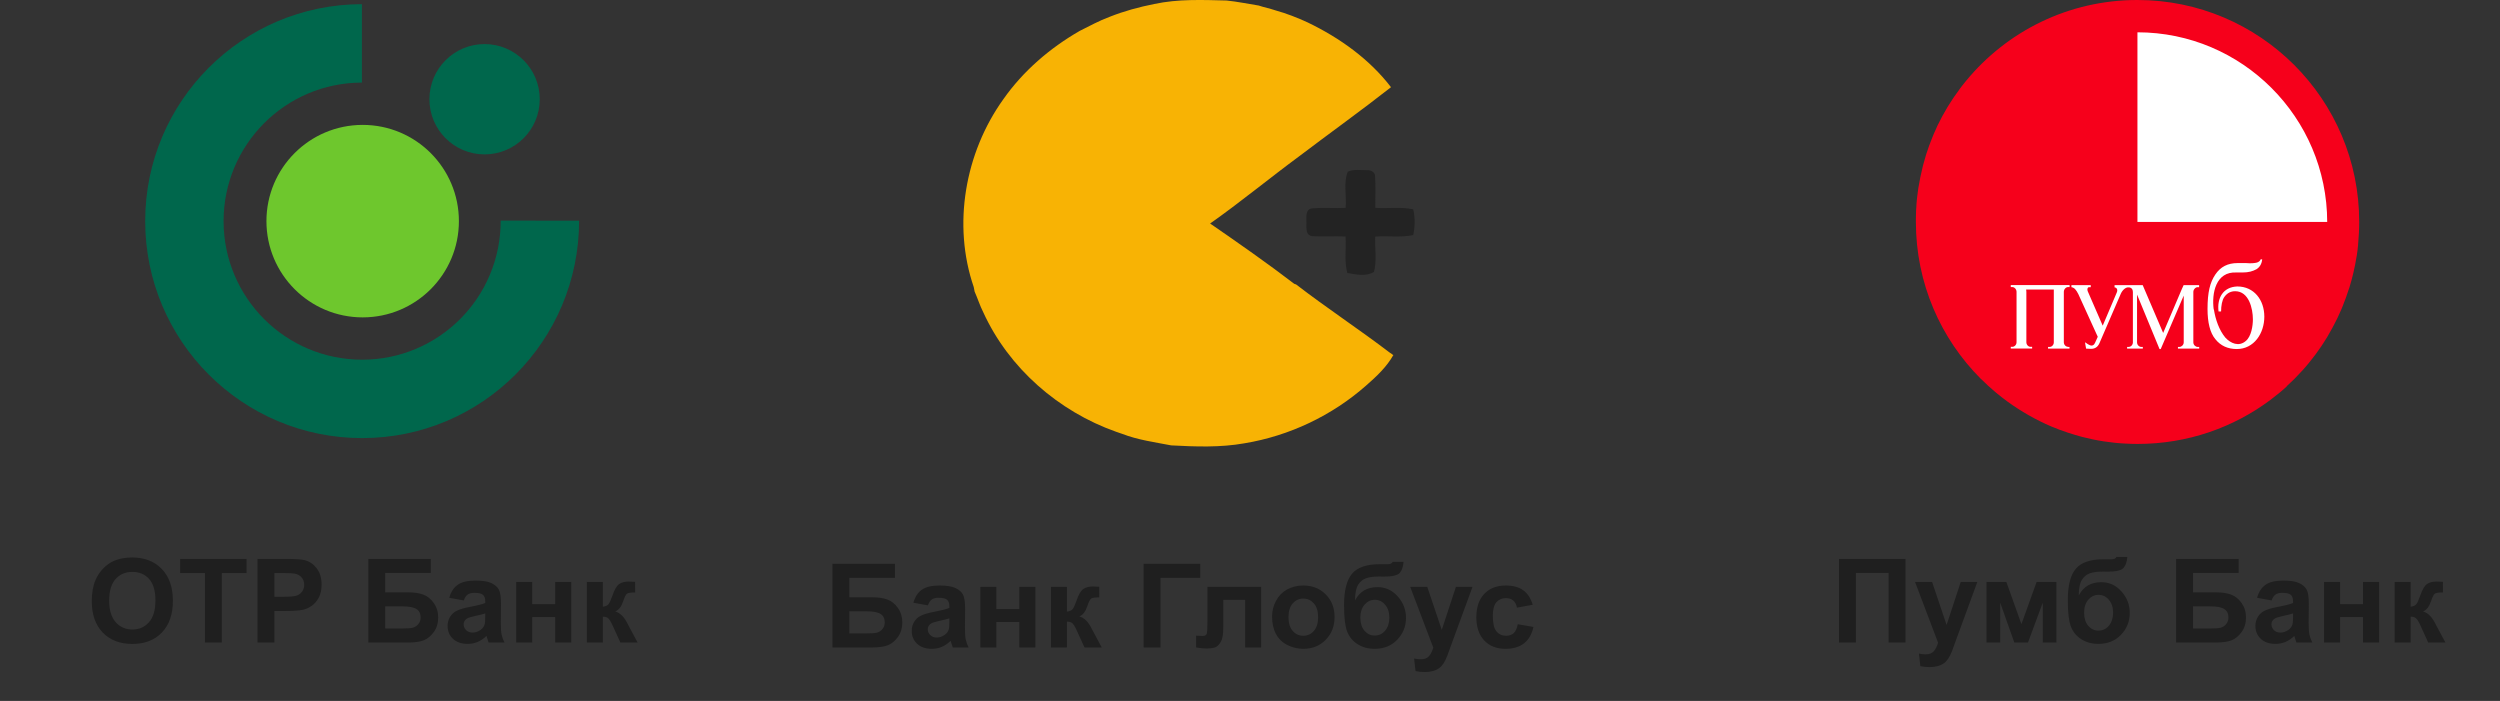 <?xml version="1.0" encoding="UTF-8"?> <svg xmlns="http://www.w3.org/2000/svg" width="214" height="60" viewBox="0 0 214 60" fill="none"><rect x="0" y="0" width="214" height="60" fill="#333333" stroke="none"/><path d="M22.807 18.93C22.807 14.38 26.495 10.691 31.045 10.691C35.595 10.691 39.282 14.38 39.282 18.93C39.282 23.479 35.595 27.168 31.045 27.168C26.495 27.168 22.807 23.479 22.807 18.93Z" fill="#6EC72D"></path><path d="M36.758 8.494C36.758 5.887 38.872 3.773 41.479 3.773C44.087 3.773 46.202 5.887 46.202 8.494C46.202 11.102 44.087 13.216 41.479 13.216C38.872 13.216 36.758 11.102 36.758 8.494ZM12.429 18.93C12.429 8.679 20.732 0.37 30.978 0.357V7.069C24.437 7.08 19.139 12.386 19.139 18.93C19.139 25.48 24.45 30.79 30.999 30.79C37.511 30.79 42.86 25.53 42.86 18.884L49.571 18.889C49.571 29.186 41.257 37.5 30.999 37.5C20.742 37.5 12.429 29.186 12.429 18.929" fill="#00674C"></path><path d="M7.855 51.465C7.855 50.736 7.965 50.124 8.183 49.629C8.345 49.264 8.567 48.937 8.847 48.648C9.13 48.358 9.439 48.143 9.774 48.003C10.22 47.814 10.735 47.72 11.317 47.72C12.372 47.72 13.215 48.047 13.847 48.701C14.481 49.355 14.799 50.265 14.799 51.431C14.799 52.586 14.485 53.491 13.856 54.145C13.228 54.797 12.388 55.122 11.337 55.122C10.273 55.122 9.426 54.798 8.798 54.15C8.17 53.499 7.855 52.604 7.855 51.465ZM9.345 51.416C9.345 52.227 9.532 52.842 9.906 53.262C10.281 53.678 10.756 53.887 11.332 53.887C11.908 53.887 12.38 53.68 12.748 53.267C13.119 52.85 13.305 52.227 13.305 51.397C13.305 50.576 13.124 49.964 12.763 49.56C12.405 49.157 11.928 48.955 11.332 48.955C10.736 48.955 10.256 49.16 9.892 49.57C9.527 49.977 9.345 50.592 9.345 51.416ZM17.543 55V49.053H15.419V47.842H21.107V49.053H18.988V55H17.543ZM22.045 55V47.842H24.364C25.243 47.842 25.816 47.878 26.083 47.949C26.493 48.057 26.837 48.291 27.113 48.652C27.39 49.01 27.528 49.474 27.528 50.044C27.528 50.483 27.449 50.853 27.289 51.152C27.13 51.452 26.926 51.688 26.679 51.86C26.435 52.03 26.186 52.142 25.932 52.197C25.587 52.266 25.087 52.3 24.433 52.3H23.49V55H22.045ZM23.49 49.053V51.084H24.281C24.851 51.084 25.232 51.047 25.424 50.972C25.616 50.897 25.766 50.78 25.873 50.62C25.984 50.461 26.039 50.275 26.039 50.063C26.039 49.803 25.963 49.588 25.81 49.419C25.657 49.25 25.463 49.144 25.229 49.102C25.056 49.069 24.709 49.053 24.189 49.053H23.49ZM31.527 47.842H36.879V49.043H32.973V50.703H34.906C35.44 50.703 35.883 50.768 36.234 50.898C36.586 51.029 36.885 51.27 37.133 51.621C37.383 51.973 37.509 52.384 37.509 52.856C37.509 53.342 37.383 53.757 37.133 54.102C36.882 54.447 36.596 54.683 36.273 54.81C35.954 54.937 35.499 55 34.906 55H31.527V47.842ZM32.973 53.799H34.379C34.828 53.799 35.144 53.778 35.326 53.735C35.508 53.69 35.666 53.589 35.8 53.433C35.937 53.276 36.005 53.084 36.005 52.856C36.005 52.524 35.886 52.283 35.648 52.134C35.414 51.981 35.012 51.904 34.442 51.904H32.973V53.799ZM39.701 51.397L38.456 51.172C38.596 50.671 38.837 50.3 39.179 50.059C39.52 49.818 40.028 49.697 40.702 49.697C41.314 49.697 41.77 49.77 42.069 49.917C42.369 50.06 42.579 50.244 42.699 50.469C42.823 50.69 42.885 51.099 42.885 51.694L42.87 53.296C42.87 53.752 42.891 54.089 42.934 54.307C42.979 54.522 43.062 54.753 43.183 55H41.825C41.789 54.909 41.745 54.774 41.693 54.595C41.671 54.513 41.654 54.46 41.645 54.434C41.41 54.661 41.16 54.832 40.893 54.946C40.626 55.06 40.341 55.117 40.038 55.117C39.504 55.117 39.083 54.972 38.773 54.683C38.467 54.393 38.315 54.027 38.315 53.584C38.315 53.291 38.384 53.031 38.524 52.803C38.664 52.572 38.86 52.396 39.11 52.275C39.364 52.152 39.729 52.044 40.204 51.953C40.845 51.833 41.29 51.72 41.537 51.616V51.48C41.537 51.216 41.472 51.029 41.342 50.918C41.212 50.804 40.966 50.747 40.605 50.747C40.36 50.747 40.17 50.796 40.033 50.894C39.897 50.988 39.786 51.156 39.701 51.397ZM41.537 52.51C41.361 52.568 41.083 52.638 40.702 52.72C40.321 52.801 40.072 52.881 39.955 52.959C39.776 53.086 39.687 53.247 39.687 53.442C39.687 53.634 39.758 53.8 39.901 53.94C40.045 54.08 40.227 54.15 40.448 54.15C40.696 54.15 40.932 54.069 41.156 53.906C41.322 53.783 41.431 53.631 41.483 53.452C41.519 53.335 41.537 53.112 41.537 52.783V52.51ZM44.188 49.815H45.56V51.714H47.523V49.815H48.9V55H47.523V52.822H45.56V55H44.188V49.815ZM50.233 49.815H51.601V51.934C51.828 51.908 51.99 51.838 52.084 51.724C52.178 51.61 52.292 51.361 52.426 50.977C52.602 50.465 52.794 50.138 53.002 49.995C53.21 49.852 53.484 49.78 53.822 49.78C53.926 49.78 54.107 49.788 54.364 49.805L54.369 50.713C54.008 50.713 53.777 50.747 53.676 50.815C53.575 50.887 53.466 51.1 53.349 51.455C53.189 51.934 52.96 52.228 52.66 52.339C53.093 52.459 53.459 52.835 53.759 53.467C53.775 53.499 53.793 53.533 53.812 53.569L54.579 55H53.105L52.421 53.501C52.281 53.198 52.159 53.005 52.055 52.92C51.954 52.832 51.802 52.788 51.601 52.788V55H50.233V49.815Z" fill="#1F1F1F"></path><path d="M98.811 0.341C100.843 -0.094 102.93 -0.01 104.995 0.045C105.918 0.136 106.828 0.33 107.746 0.474C108.22 0.636 108.716 0.729 109.192 0.891C110.139 1.154 111.056 1.515 111.948 1.926C114.67 3.237 117.22 5.052 119.07 7.464C116.489 9.49 113.814 11.4 111.2 13.385C108.791 15.16 106.035 17.415 103.586 19.133C103.578 18.944 103.589 19.323 103.586 19.133C105.895 20.722 108.561 22.585 110.785 24.293L110.945 24.348C113.586 26.381 116.352 28.194 119.002 30.215C119.079 30.233 119.196 30.373 119.272 30.391C118.698 31.411 117.826 32.226 116.954 32.99C114.031 35.573 110.374 37.31 106.529 37.946C104.46 38.315 102.344 38.236 100.256 38.125C98.851 37.852 97.41 37.662 96.064 37.14C95.887 37.08 95.71 37.018 95.535 36.958C90.603 35.212 86.343 31.505 84.163 26.721C83.874 26.152 83.687 25.541 83.427 24.959C83.408 24.864 83.372 24.671 83.354 24.576C81.517 19.231 82.606 13.071 85.88 8.503C87.575 6.083 89.866 4.118 92.418 2.648C93.262 2.225 94.092 1.772 94.979 1.442C96.215 0.95 97.507 0.6 98.811 0.341Z" fill="#F8B304"></path><path d="M115.369 14.698C115.887 14.465 116.489 14.572 117.043 14.569C117.353 14.55 117.722 14.74 117.705 15.094C117.776 15.991 117.711 16.892 117.729 17.792C118.807 17.867 119.903 17.69 120.969 17.918C121.144 18.642 121.127 19.399 120.972 20.125C119.901 20.347 118.802 20.171 117.718 20.253C117.678 21.258 117.873 22.303 117.612 23.281C116.935 23.682 116.065 23.503 115.33 23.364C115.049 22.349 115.254 21.281 115.179 20.243C114.216 20.207 113.251 20.271 112.289 20.214C111.687 20.092 111.859 19.366 111.826 18.923C111.824 18.529 111.759 17.905 112.297 17.841C113.254 17.75 114.221 17.841 115.184 17.794C115.285 16.77 114.98 15.667 115.369 14.698Z" fill="#232323"></path><path d="M71.257 48.264H76.608V49.466H72.702V51.126H74.636C75.17 51.126 75.612 51.191 75.964 51.321C76.315 51.451 76.615 51.692 76.862 52.044C77.113 52.395 77.238 52.807 77.238 53.279C77.238 53.764 77.113 54.179 76.862 54.524C76.612 54.869 76.325 55.105 76.003 55.232C75.684 55.359 75.228 55.423 74.636 55.423H71.257V48.264ZM72.702 54.221H74.108C74.558 54.221 74.873 54.2 75.056 54.158C75.238 54.112 75.396 54.011 75.529 53.855C75.666 53.699 75.734 53.507 75.734 53.279C75.734 52.947 75.616 52.706 75.378 52.556C75.144 52.403 74.742 52.327 74.172 52.327H72.702V54.221ZM79.431 51.819L78.186 51.594C78.326 51.093 78.566 50.722 78.908 50.481C79.25 50.24 79.758 50.12 80.432 50.12C81.044 50.12 81.499 50.193 81.799 50.34C82.098 50.483 82.308 50.667 82.429 50.891C82.552 51.113 82.614 51.521 82.614 52.117L82.6 53.718C82.6 54.174 82.621 54.511 82.663 54.729C82.709 54.944 82.792 55.175 82.912 55.423H81.555C81.519 55.331 81.475 55.196 81.423 55.017C81.4 54.936 81.384 54.882 81.374 54.856C81.14 55.084 80.889 55.255 80.622 55.369C80.355 55.483 80.07 55.54 79.768 55.54C79.234 55.54 78.812 55.395 78.503 55.105C78.197 54.816 78.044 54.449 78.044 54.007C78.044 53.714 78.114 53.453 78.254 53.225C78.394 52.994 78.589 52.818 78.84 52.698C79.094 52.574 79.458 52.467 79.934 52.376C80.575 52.255 81.019 52.143 81.267 52.039V51.902C81.267 51.638 81.201 51.451 81.071 51.341C80.941 51.227 80.695 51.17 80.334 51.17C80.09 51.17 79.899 51.218 79.763 51.316C79.626 51.411 79.515 51.578 79.431 51.819ZM81.267 52.932C81.091 52.991 80.812 53.061 80.432 53.142C80.051 53.224 79.802 53.303 79.685 53.382C79.505 53.508 79.416 53.67 79.416 53.865C79.416 54.057 79.488 54.223 79.631 54.363C79.774 54.503 79.956 54.573 80.178 54.573C80.425 54.573 80.661 54.492 80.886 54.329C81.052 54.205 81.161 54.054 81.213 53.875C81.249 53.758 81.267 53.535 81.267 53.206V52.932ZM83.918 50.237H85.29V52.136H87.253V50.237H88.63V55.423H87.253V53.245H85.29V55.423H83.918V50.237ZM89.963 50.237H91.33V52.356C91.558 52.33 91.719 52.26 91.814 52.146C91.908 52.032 92.022 51.783 92.155 51.399C92.331 50.888 92.523 50.561 92.731 50.418C92.94 50.275 93.213 50.203 93.552 50.203C93.656 50.203 93.837 50.211 94.094 50.227L94.099 51.136C93.737 51.136 93.506 51.17 93.405 51.238C93.304 51.31 93.195 51.523 93.078 51.878C92.919 52.356 92.689 52.651 92.39 52.761C92.823 52.882 93.189 53.258 93.488 53.889C93.505 53.922 93.522 53.956 93.542 53.992L94.309 55.423H92.834L92.15 53.924C92.01 53.621 91.888 53.427 91.784 53.343C91.683 53.255 91.532 53.211 91.33 53.211V55.423H89.963V50.237ZM97.893 48.264H102.741V49.466H99.338V55.423H97.893V48.264ZM103.356 50.237H107.951V55.423H106.584V51.35H104.714V53.679C104.714 54.272 104.646 54.689 104.509 54.929C104.372 55.167 104.221 55.323 104.055 55.398C103.889 55.473 103.622 55.511 103.254 55.511C103.036 55.511 102.748 55.481 102.39 55.423V54.412C102.419 54.412 102.495 54.415 102.619 54.422C102.762 54.431 102.873 54.436 102.951 54.436C103.137 54.436 103.251 54.376 103.293 54.256C103.335 54.132 103.356 53.792 103.356 53.235V50.237ZM108.889 52.757C108.889 52.301 109.001 51.86 109.226 51.433C109.45 51.007 109.768 50.681 110.178 50.457C110.591 50.232 111.052 50.12 111.56 50.12C112.344 50.12 112.987 50.375 113.488 50.886C113.99 51.394 114.24 52.037 114.24 52.815C114.24 53.6 113.986 54.251 113.479 54.768C112.974 55.283 112.338 55.54 111.569 55.54C111.094 55.54 110.64 55.432 110.207 55.218C109.777 55.003 109.45 54.689 109.226 54.275C109.001 53.858 108.889 53.352 108.889 52.757ZM110.295 52.83C110.295 53.344 110.417 53.738 110.661 54.011C110.905 54.285 111.206 54.422 111.564 54.422C111.923 54.422 112.222 54.285 112.463 54.011C112.707 53.738 112.829 53.341 112.829 52.82C112.829 52.312 112.707 51.922 112.463 51.648C112.222 51.375 111.923 51.238 111.564 51.238C111.206 51.238 110.905 51.375 110.661 51.648C110.417 51.922 110.295 52.316 110.295 52.83ZM119.211 48.098H120.144C120.114 48.512 120.005 48.826 119.816 49.041C119.631 49.252 119.17 49.358 118.435 49.358C118.347 49.358 118.259 49.356 118.171 49.353H117.995C117.559 49.353 117.204 49.402 116.931 49.5C116.657 49.594 116.433 49.78 116.257 50.056C116.084 50.333 115.995 50.779 115.988 51.394C116.19 51.013 116.451 50.729 116.77 50.54C117.092 50.351 117.474 50.257 117.917 50.257C118.597 50.257 119.174 50.522 119.646 51.053C120.118 51.58 120.354 52.192 120.354 52.888C120.354 53.614 120.104 54.238 119.606 54.758C119.112 55.279 118.464 55.54 117.663 55.54C117.113 55.54 116.63 55.408 116.213 55.144C115.796 54.881 115.498 54.521 115.319 54.065C115.14 53.606 115.051 52.848 115.051 51.79C115.051 50.546 115.279 49.653 115.734 49.109C116.193 48.566 116.993 48.294 118.132 48.294H118.825C119.017 48.294 119.146 48.229 119.211 48.098ZM116.447 52.869C116.447 53.341 116.564 53.715 116.799 53.992C117.036 54.265 117.326 54.402 117.668 54.402C118.036 54.402 118.337 54.261 118.571 53.977C118.809 53.691 118.928 53.323 118.928 52.874C118.928 52.415 118.807 52.045 118.566 51.765C118.329 51.482 118.034 51.341 117.683 51.341C117.341 51.341 117.049 51.479 116.809 51.756C116.568 52.032 116.447 52.403 116.447 52.869ZM120.715 50.237H122.175L123.415 53.919L124.626 50.237H126.047L124.216 55.227L123.889 56.131C123.768 56.433 123.653 56.664 123.542 56.824C123.435 56.983 123.309 57.112 123.166 57.21C123.026 57.311 122.852 57.389 122.644 57.444C122.438 57.499 122.206 57.527 121.945 57.527C121.682 57.527 121.423 57.499 121.169 57.444L121.047 56.37C121.262 56.412 121.455 56.433 121.628 56.433C121.947 56.433 122.183 56.339 122.336 56.15C122.489 55.965 122.606 55.727 122.688 55.437L120.715 50.237ZM131.198 51.77L129.846 52.014C129.8 51.744 129.696 51.541 129.533 51.404C129.374 51.267 129.165 51.199 128.908 51.199C128.566 51.199 128.293 51.318 128.088 51.555C127.886 51.79 127.785 52.184 127.785 52.737C127.785 53.352 127.888 53.787 128.093 54.041C128.301 54.295 128.579 54.422 128.928 54.422C129.188 54.422 129.401 54.348 129.567 54.202C129.733 54.052 129.851 53.797 129.919 53.435L131.267 53.665C131.127 54.283 130.858 54.75 130.461 55.066C130.064 55.382 129.532 55.54 128.864 55.54C128.106 55.54 127.5 55.3 127.048 54.822C126.599 54.343 126.374 53.681 126.374 52.835C126.374 51.979 126.6 51.313 127.053 50.838C127.505 50.359 128.117 50.12 128.889 50.12C129.52 50.12 130.021 50.257 130.393 50.53C130.767 50.8 131.035 51.214 131.198 51.77Z" fill="#1F1F1F"></path><path d="M182.957 37.523C193.045 37.523 201.223 29.345 201.223 19.257C201.223 9.169 193.045 0.991 182.957 0.991C172.869 0.991 164.691 9.169 164.691 19.257C164.691 29.345 172.869 37.523 182.957 37.523Z" fill="white"></path><path d="M195.733 33.068C196.184 32.661 196.609 32.236 197.016 31.785C197.033 31.768 197.042 31.75 197.059 31.742C197.25 31.534 197.432 31.317 197.614 31.1C197.623 31.083 197.631 31.074 197.649 31.057C197.831 30.832 198.004 30.606 198.177 30.381C198.212 30.338 198.238 30.294 198.273 30.251C198.42 30.052 198.568 29.843 198.706 29.636C198.758 29.549 198.81 29.471 198.871 29.384C198.984 29.211 199.096 29.037 199.2 28.864C199.287 28.717 199.374 28.569 199.452 28.422C199.521 28.301 199.59 28.188 199.651 28.067C199.738 27.911 199.807 27.755 199.894 27.599C199.954 27.477 200.015 27.364 200.076 27.243C200.145 27.096 200.214 26.94 200.284 26.784C200.344 26.654 200.405 26.532 200.457 26.394C200.535 26.22 200.596 26.038 200.665 25.856C200.708 25.744 200.752 25.64 200.795 25.527C200.891 25.267 200.977 25.007 201.064 24.738C201.073 24.703 201.09 24.677 201.099 24.643C201.367 23.776 201.575 22.883 201.723 21.964C201.723 21.938 201.731 21.912 201.74 21.886C201.783 21.583 201.827 21.28 201.853 20.968C201.853 20.959 201.853 20.95 201.853 20.933C201.913 20.291 201.948 19.65 201.948 18.991C201.948 8.503 193.445 0 182.957 0C177.054 0 171.784 2.687 168.299 6.917C168.247 6.978 168.204 7.038 168.152 7.099C168.013 7.272 167.866 7.454 167.736 7.636C167.719 7.662 167.701 7.688 167.684 7.714C167.519 7.931 167.363 8.156 167.207 8.382C167.146 8.469 167.094 8.555 167.034 8.651C166.921 8.815 166.817 8.989 166.713 9.153C166.652 9.257 166.592 9.37 166.531 9.474C166.436 9.63 166.349 9.786 166.262 9.942C166.193 10.072 166.132 10.202 166.063 10.332C165.994 10.471 165.916 10.618 165.846 10.757C165.786 10.878 165.734 11.008 165.682 11.13C165.612 11.286 165.534 11.442 165.474 11.598C165.413 11.745 165.361 11.892 165.3 12.04C165.248 12.178 165.188 12.317 165.135 12.464C165.075 12.62 165.023 12.785 164.971 12.95C164.927 13.08 164.875 13.21 164.841 13.348C164.789 13.522 164.737 13.695 164.693 13.869C164.659 13.999 164.615 14.12 164.589 14.25C164.546 14.423 164.503 14.605 164.468 14.779C164.442 14.909 164.407 15.039 164.381 15.169C164.347 15.36 164.312 15.541 164.277 15.732C164.26 15.854 164.234 15.975 164.208 16.105C164.173 16.322 164.147 16.538 164.121 16.764C164.113 16.859 164.095 16.963 164.087 17.058C164.061 17.292 164.043 17.535 164.035 17.769C164.035 17.856 164.017 17.934 164.017 18.02C164.009 18.246 164 18.471 164 18.697C164 18.801 164 18.896 164 19C164 24.244 166.124 28.994 169.565 32.435C169.573 32.444 169.582 32.453 169.599 32.461C169.99 32.851 170.397 33.224 170.822 33.579C171.151 33.857 171.498 34.126 171.844 34.377C173.006 35.218 174.263 35.937 175.598 36.509C176.066 36.709 176.551 36.882 177.045 37.047C177.444 37.177 177.843 37.298 178.241 37.402C178.848 37.558 179.464 37.688 180.096 37.783C180.729 37.879 181.362 37.948 182.012 37.974C182.333 37.991 182.662 38 182.991 38C187.256 38 191.191 36.596 194.364 34.221C194.364 34.221 194.364 34.221 194.372 34.212C194.858 33.848 195.326 33.467 195.768 33.059L195.733 33.068ZM188.123 29.696H188.253V29.843H186.432V29.696H186.563C186.736 29.696 186.927 29.523 186.927 29.306V25.302L184.959 29.878H184.855L182.931 25.215V29.306C182.931 29.523 183.104 29.696 183.277 29.696H183.425V29.843H182.081V29.696H182.211C182.402 29.696 182.575 29.523 182.575 29.306V24.989C182.575 24.79 182.463 24.582 182.168 24.599C181.951 24.599 181.691 24.816 181.544 25.137L179.698 29.41C179.542 29.739 179.29 29.861 178.987 29.861L178.571 29.843C178.571 29.843 178.467 29.297 178.484 29.297C178.675 29.445 178.813 29.514 178.874 29.54C179.108 29.653 179.264 29.514 179.333 29.349L179.568 28.829L177.903 25.172C177.713 24.808 177.574 24.625 177.314 24.582V24.409H178.969V24.582H178.822C178.692 24.582 178.631 24.782 178.735 24.989L179.992 27.876L181.18 25.076C181.31 24.816 181.206 24.617 181.006 24.599V24.409H183.416L185.167 28.5L186.771 24.73L186.918 24.409H188.244V24.582H188.114C187.941 24.582 187.75 24.773 187.75 24.989V29.306C187.75 29.523 187.941 29.696 188.114 29.696H188.123ZM177.019 29.696H177.149V29.843H175.312V29.696H175.459C175.632 29.696 175.806 29.523 175.806 29.306V24.782H173.439L173.457 24.981V29.297C173.457 29.514 173.63 29.688 173.803 29.688H173.951V29.835H172.122V29.688H172.252C172.443 29.688 172.616 29.514 172.616 29.297V24.981C172.616 24.764 172.443 24.573 172.252 24.573H172.122V24.4H177.158V24.573H177.028C176.837 24.573 176.664 24.764 176.664 24.981V29.297C176.664 29.514 176.837 29.688 177.028 29.688L177.019 29.696ZM189.51 26.489C189.64 27.338 189.96 28.266 190.489 28.899C190.94 29.393 191.642 29.696 192.223 29.202C192.717 28.812 192.847 27.876 192.847 27.338C192.847 26.402 192.5 24.929 191.33 24.929C190.983 24.929 190.662 25.059 190.402 25.423C190.212 25.683 190.125 26.177 190.125 26.662H189.908C189.761 25.51 190.298 24.565 191.512 24.521C192.942 24.521 193.826 25.674 193.826 27.105C193.826 28.535 192.942 29.878 191.469 29.878C190.706 29.878 190.082 29.601 189.631 29.029C189.18 28.491 188.964 27.599 188.964 26.446C188.964 25.015 189.18 24.166 189.631 23.499C190.082 22.831 190.697 22.519 191.547 22.519H192.257C192.708 22.562 193.02 22.519 193.193 22.476C193.323 22.433 193.471 22.346 193.514 22.198H193.644C193.601 22.606 193.427 22.875 193.15 23.048C192.829 23.221 192.483 23.325 191.954 23.325H191.46C189.666 23.221 189.31 25.102 189.492 26.489H189.51ZM199.209 19H182.965V2.765C191.919 2.765 199.2 10.055 199.209 19.009V19Z" fill="#F6001B"></path><path d="M157.419 47.842H163.112V55H161.667V49.043H158.864V55H157.419V47.842ZM163.928 49.815H165.388L166.628 53.496L167.839 49.815H169.26L167.429 54.805L167.102 55.708C166.981 56.011 166.866 56.242 166.755 56.401C166.647 56.561 166.522 56.69 166.379 56.787C166.239 56.888 166.065 56.966 165.856 57.022C165.651 57.077 165.419 57.105 165.158 57.105C164.895 57.105 164.636 57.077 164.382 57.022L164.26 55.947C164.475 55.99 164.668 56.011 164.841 56.011C165.16 56.011 165.396 55.916 165.549 55.727C165.702 55.542 165.819 55.304 165.9 55.015L163.928 49.815ZM170.046 49.815H171.745L173.034 53.428L174.333 49.815H176.027V55H174.86V51.587L173.596 55H172.424L171.218 51.587V55H170.046V49.815ZM181.164 47.676H182.097C182.067 48.089 181.958 48.403 181.77 48.618C181.584 48.83 181.123 48.935 180.388 48.935C180.3 48.935 180.212 48.934 180.124 48.931H179.948C179.512 48.931 179.157 48.98 178.884 49.077C178.61 49.172 178.386 49.357 178.21 49.634C178.037 49.91 177.948 50.356 177.941 50.972C178.143 50.591 178.404 50.306 178.723 50.117C179.045 49.928 179.427 49.834 179.87 49.834C180.55 49.834 181.127 50.099 181.599 50.63C182.071 51.157 182.307 51.769 182.307 52.466C182.307 53.192 182.058 53.815 181.56 54.336C181.065 54.857 180.417 55.117 179.616 55.117C179.066 55.117 178.583 54.985 178.166 54.722C177.749 54.458 177.451 54.098 177.272 53.643C177.093 53.184 177.004 52.425 177.004 51.367C177.004 50.124 177.232 49.23 177.688 48.687C178.146 48.143 178.946 47.871 180.085 47.871H180.778C180.97 47.871 181.099 47.806 181.164 47.676ZM178.4 52.446C178.4 52.918 178.518 53.293 178.752 53.569C178.99 53.843 179.279 53.98 179.621 53.98C179.989 53.98 180.29 53.838 180.524 53.555C180.762 53.268 180.881 52.9 180.881 52.451C180.881 51.992 180.76 51.623 180.52 51.343C180.282 51.06 179.987 50.918 179.636 50.918C179.294 50.918 179.003 51.056 178.762 51.333C178.521 51.61 178.4 51.981 178.4 52.446ZM186.276 47.842H191.628V49.043H187.722V50.703H189.655C190.189 50.703 190.632 50.768 190.983 50.898C191.335 51.029 191.634 51.27 191.882 51.621C192.132 51.973 192.258 52.384 192.258 52.856C192.258 53.342 192.132 53.757 191.882 54.102C191.631 54.447 191.345 54.683 191.022 54.81C190.703 54.937 190.248 55 189.655 55H186.276V47.842ZM187.722 53.799H189.128C189.577 53.799 189.893 53.778 190.075 53.735C190.257 53.69 190.415 53.589 190.549 53.433C190.686 53.276 190.754 53.084 190.754 52.856C190.754 52.524 190.635 52.283 190.397 52.134C190.163 51.981 189.761 51.904 189.191 51.904H187.722V53.799ZM194.45 51.397L193.205 51.172C193.345 50.671 193.586 50.3 193.928 50.059C194.27 49.818 194.777 49.697 195.451 49.697C196.063 49.697 196.519 49.77 196.818 49.917C197.118 50.06 197.328 50.244 197.448 50.469C197.572 50.69 197.634 51.099 197.634 51.694L197.619 53.296C197.619 53.752 197.64 54.089 197.683 54.307C197.728 54.522 197.811 54.753 197.932 55H196.574C196.538 54.909 196.494 54.774 196.442 54.595C196.42 54.513 196.403 54.46 196.394 54.434C196.159 54.661 195.909 54.832 195.642 54.946C195.375 55.06 195.09 55.117 194.787 55.117C194.253 55.117 193.832 54.972 193.522 54.683C193.216 54.393 193.063 54.027 193.063 53.584C193.063 53.291 193.133 53.031 193.273 52.803C193.413 52.572 193.609 52.396 193.859 52.275C194.113 52.152 194.478 52.044 194.953 51.953C195.594 51.833 196.039 51.72 196.286 51.616V51.48C196.286 51.216 196.221 51.029 196.091 50.918C195.961 50.804 195.715 50.747 195.354 50.747C195.109 50.747 194.919 50.796 194.782 50.894C194.646 50.988 194.535 51.156 194.45 51.397ZM196.286 52.51C196.11 52.568 195.832 52.638 195.451 52.72C195.07 52.801 194.821 52.881 194.704 52.959C194.525 53.086 194.436 53.247 194.436 53.442C194.436 53.634 194.507 53.8 194.65 53.94C194.794 54.08 194.976 54.15 195.197 54.15C195.445 54.15 195.681 54.069 195.905 53.906C196.071 53.783 196.18 53.631 196.232 53.452C196.268 53.335 196.286 53.112 196.286 52.783V52.51ZM198.938 49.815H200.31V51.714H202.272V49.815H203.649V55H202.272V52.822H200.31V55H198.938V49.815ZM204.982 49.815H206.35V51.934C206.577 51.908 206.739 51.838 206.833 51.724C206.927 51.61 207.041 51.361 207.175 50.977C207.351 50.465 207.543 50.138 207.751 49.995C207.959 49.852 208.233 49.78 208.571 49.78C208.675 49.78 208.856 49.788 209.113 49.805L209.118 50.713C208.757 50.713 208.526 50.747 208.425 50.815C208.324 50.887 208.215 51.1 208.098 51.455C207.938 51.934 207.709 52.228 207.409 52.339C207.842 52.459 208.208 52.835 208.508 53.467C208.524 53.499 208.542 53.533 208.562 53.569L209.328 55H207.854L207.17 53.501C207.03 53.198 206.908 53.005 206.804 52.92C206.703 52.832 206.551 52.788 206.35 52.788V55H204.982V49.815Z" fill="#1F1F1F"></path></svg> 